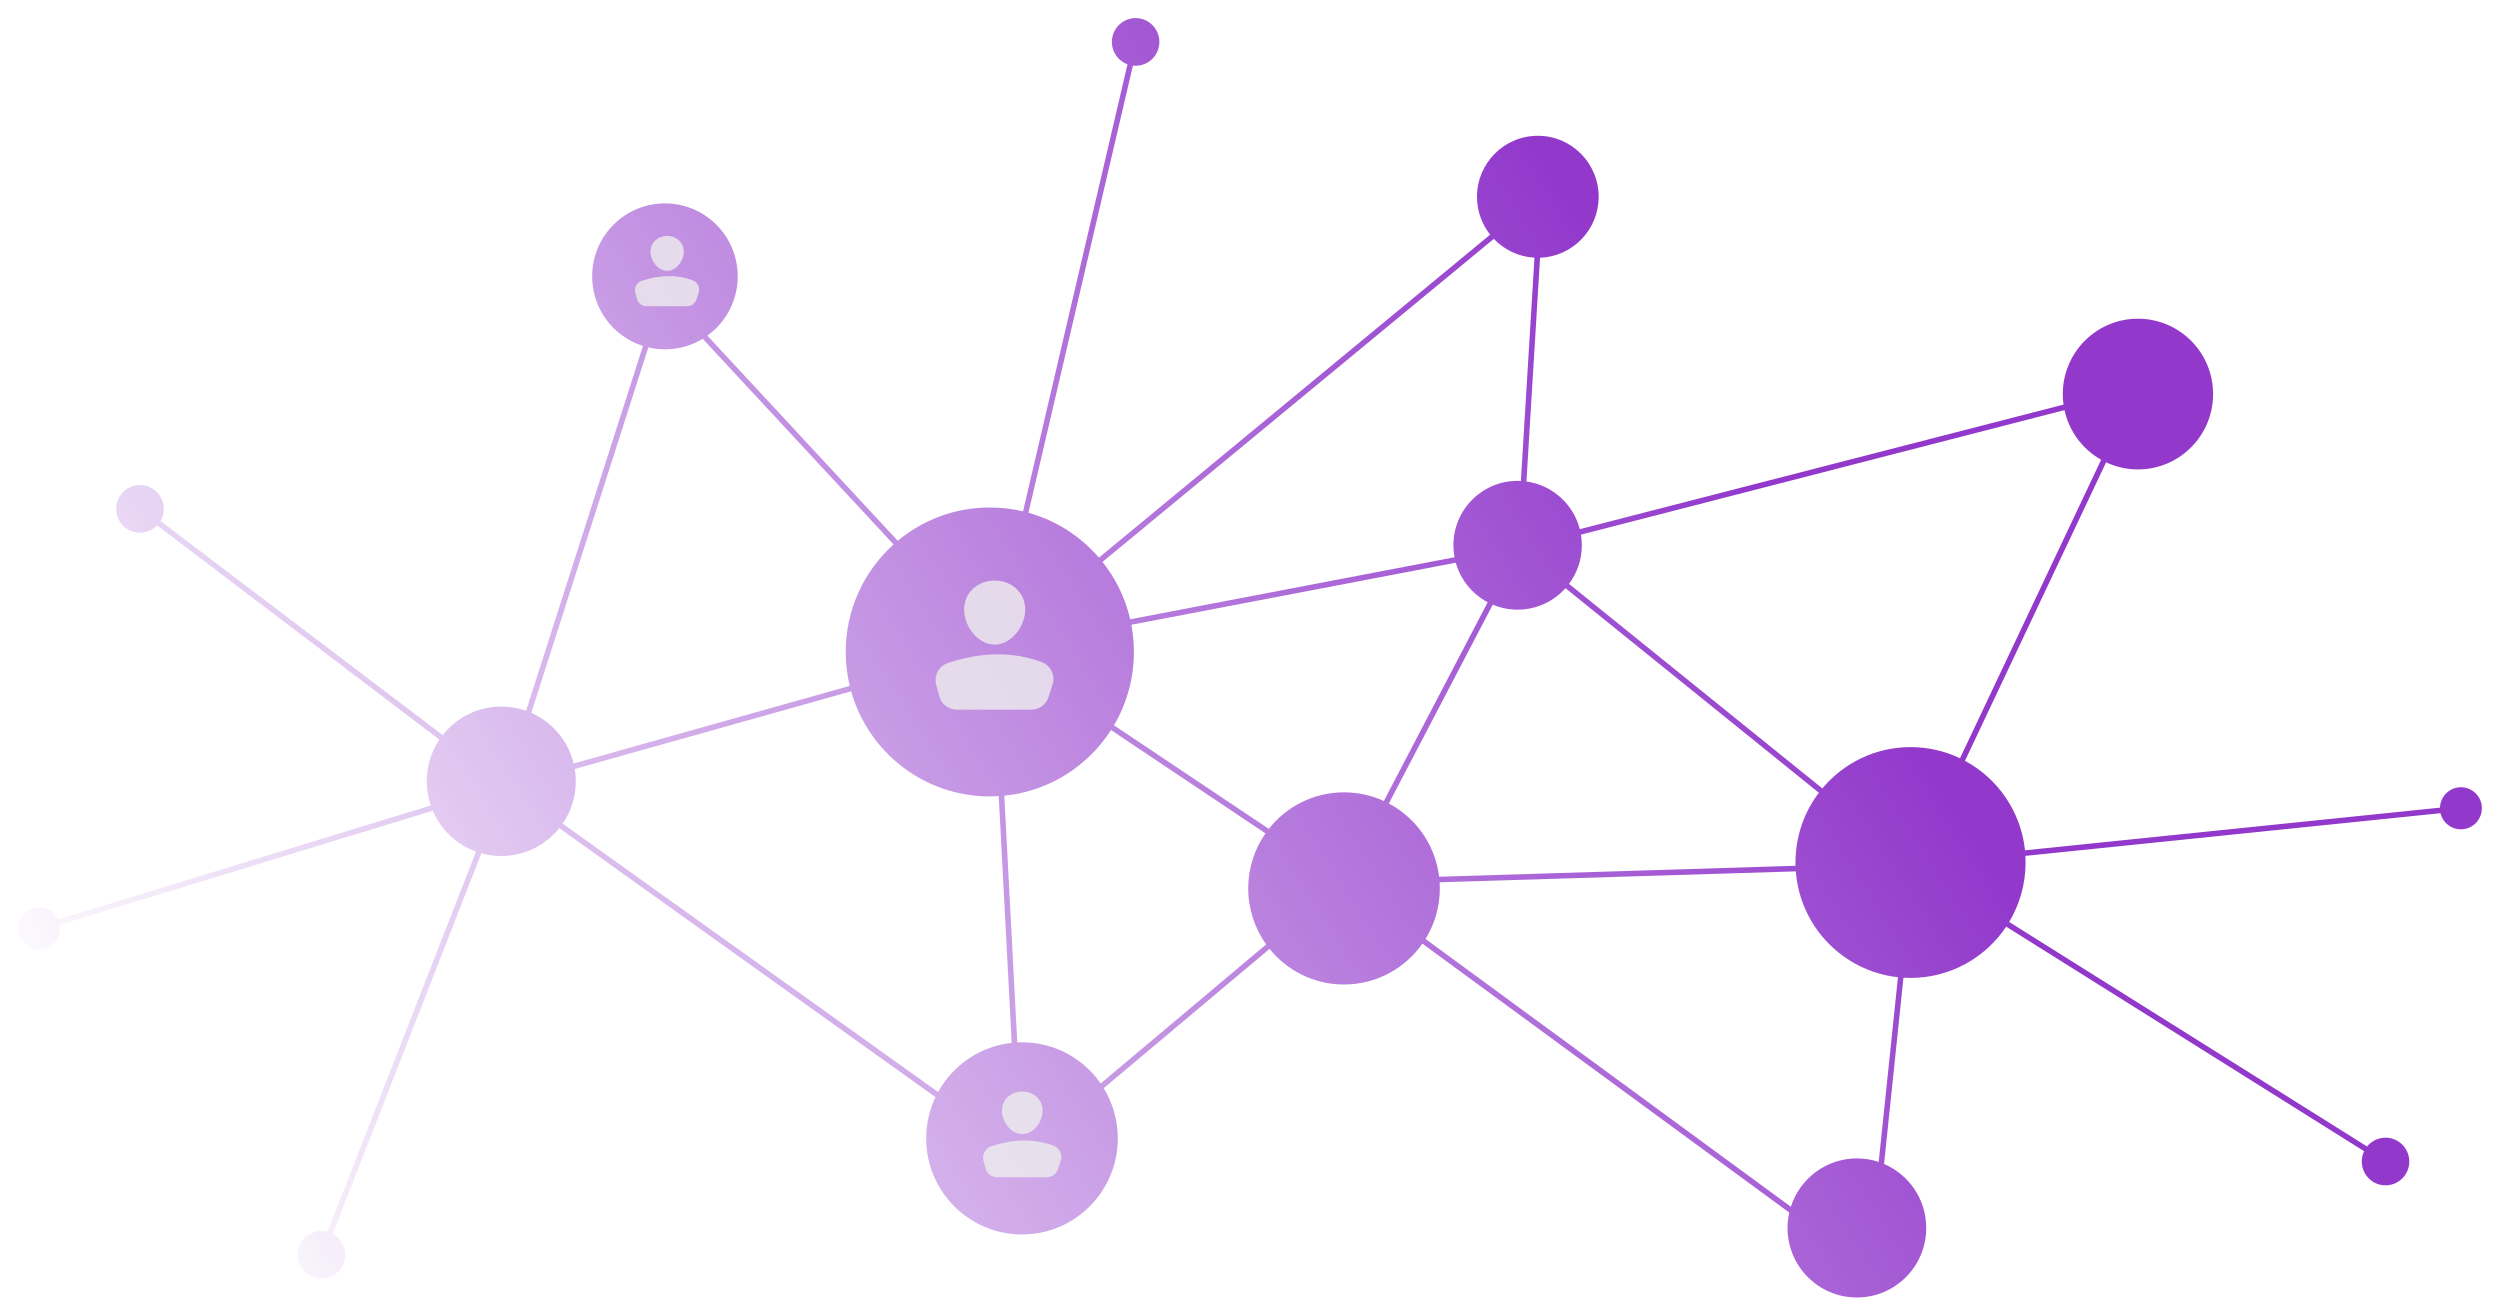<svg width="553" height="291" viewBox="0 0 553 291" fill="none" xmlns="http://www.w3.org/2000/svg">
<g opacity="0.8" clip-path="url(#clip0_606_1939)" filter="url(#filter0_f_606_1939)">
<path d="M65.918 276.395C65.935 276.351 66.022 276.129 66.221 275.623C67.035 273.543 65.972 276.259 65.918 276.395Z" fill="url(#paint0_linear_606_1939)"/>
<path d="M548.974 178.317C548.713 175.761 546.433 173.902 543.884 174.164C541.544 174.405 539.793 176.353 539.726 178.649L447.933 188.087C447.033 179.507 441.895 172.193 434.654 168.29L465.87 102.269C468.009 103.273 470.396 103.839 472.912 103.839C482.093 103.839 489.537 96.374 489.537 87.168C489.537 77.961 482.093 70.496 472.912 70.496C463.731 70.496 456.286 77.961 456.286 87.168C456.286 87.958 456.344 88.735 456.45 89.496L349.452 117.054C348.034 111.524 343.386 107.299 337.646 106.505L340.661 57.009C347.863 56.747 353.624 50.815 353.624 43.529C353.624 36.076 347.599 30.035 340.167 30.035C332.734 30.035 326.709 36.076 326.709 43.529C326.709 46.695 327.799 49.603 329.619 51.905L243.08 123.35C239.03 118.643 233.633 115.134 227.49 113.423L250.601 14.51C253.214 14.813 255.705 13.107 256.317 10.477C256.979 7.648 255.221 4.805 252.4 4.142C249.578 3.478 246.743 5.241 246.082 8.07C245.469 10.693 246.935 13.325 249.4 14.224L226.295 113.115C223.934 112.556 221.473 112.259 218.941 112.259C211.202 112.259 204.11 115.025 198.589 119.624L156.469 74.246C160.535 71.315 163.183 66.536 163.183 61.133C163.183 52.216 155.974 44.988 147.082 44.988C138.19 44.988 130.982 52.216 130.982 61.133C130.982 68.349 135.704 74.46 142.221 76.526L116.371 157.233C114.652 156.625 112.807 156.289 110.88 156.289C105.624 156.289 100.945 158.759 97.927 162.604L35.495 115.232C36.828 112.959 36.284 109.986 34.138 108.358C31.825 106.605 28.523 107.064 26.772 109.381C25.024 111.698 25.482 115.011 27.792 116.765C29.936 118.39 32.931 118.112 34.748 116.215L97.197 163.598C95.43 166.233 94.396 169.403 94.396 172.816C94.396 174.692 94.713 176.492 95.286 178.173L12.843 203.385C11.888 201.305 9.527 200.199 7.281 200.885C4.83 201.634 3.449 204.236 4.199 206.694C4.946 209.152 7.54 210.537 9.992 209.788C12.247 209.097 13.592 206.84 13.209 204.568L95.728 179.333C97.523 183.525 100.996 186.821 105.3 188.374L72.456 272.456C69.91 271.776 67.199 273.109 66.214 275.626C65.155 278.332 66.492 281.397 69.188 282.457C71.887 283.519 74.944 282.179 76.001 279.475C76.982 276.968 75.909 274.158 73.601 272.912L106.477 188.748C107.879 189.135 109.352 189.348 110.876 189.348C116.065 189.348 120.691 186.941 123.711 183.185L206.926 242.678C205.611 245.444 204.873 248.542 204.873 251.812C204.873 263.548 214.362 273.063 226.066 273.063C237.77 273.063 247.259 263.548 247.259 251.812C247.259 247.742 246.116 243.941 244.139 240.709L280.822 209.894C284.707 214.699 290.641 217.772 297.29 217.772C304.459 217.772 310.798 214.201 314.633 208.735L395.79 268.221C395.543 269.316 395.408 270.454 395.408 271.625C395.408 280.12 402.275 287.005 410.746 287.005C419.217 287.005 426.083 280.12 426.083 271.625C426.083 265.269 422.24 259.817 416.754 257.473L421.046 216.267C421.562 216.299 422.085 216.316 422.607 216.316C431.43 216.316 439.203 211.814 443.77 204.98L522.946 254.65C521.803 257.034 522.608 259.959 524.895 261.396C523.669 260.629 524.282 261.011 524.895 261.396C525.51 261.784 526.123 262.166 524.895 261.396C527.353 262.936 530.603 262.185 532.138 259.722C533.676 257.257 532.927 253.999 530.469 252.457C528.198 251.031 525.247 251.566 523.6 253.602L444.425 203.932C446.73 200.092 448.058 195.593 448.058 190.786C448.058 190.294 448.042 189.805 448.014 189.321L539.835 179.88C540.367 182.113 542.476 183.662 544.816 183.421C547.365 183.159 549.219 180.872 548.958 178.317H548.974ZM410.753 256.241C403.912 256.241 398.119 260.733 396.144 266.936L315.322 207.696C317.329 204.447 318.49 200.619 318.49 196.516C318.49 196.062 318.474 195.612 318.446 195.164L397.235 192.746C398.163 204.999 407.721 214.834 419.828 216.158L415.57 257.018C414.055 256.517 412.439 256.241 410.755 256.241H410.753ZM147.087 77.275C150.142 77.275 153 76.421 155.433 74.94L197.657 120.431C191.161 126.282 187.072 134.769 187.072 144.214C187.072 146.8 187.38 149.314 187.958 151.721L126.891 168.883C125.667 163.858 122.155 159.735 117.52 157.687L143.412 76.848C144.592 77.124 145.82 77.275 147.082 77.275H147.087ZM339.427 57L336.415 106.385C336.177 106.373 335.937 106.366 335.694 106.366C327.849 106.366 321.49 112.744 321.49 120.609C321.49 121.516 321.578 122.402 321.74 123.262L249.997 136.986C248.91 132.272 246.782 127.958 243.871 124.299L330.433 52.835C332.724 55.245 335.893 56.805 339.427 56.998V57ZM464.771 101.701L433.553 167.729C430.239 166.145 426.532 165.259 422.617 165.259C414.781 165.259 407.774 168.809 403.105 174.393L347.065 129.153C348.846 126.773 349.9 123.817 349.9 120.614C349.9 119.814 349.831 119.03 349.706 118.267L456.67 90.716C457.69 95.432 460.701 99.403 464.774 101.701H464.771ZM250.247 138.201L322.019 124.471C323.083 128.264 325.671 131.418 329.082 133.22L306.104 177.183C303.421 175.952 300.44 175.265 297.297 175.265C290.554 175.265 284.545 178.424 280.665 183.347L246.41 160.431C249.208 155.677 250.816 150.132 250.816 144.212C250.816 142.155 250.619 140.147 250.249 138.199L250.247 138.201ZM307.212 177.733L330.199 133.751C331.89 134.463 333.744 134.857 335.694 134.857C339.901 134.857 343.679 133.021 346.281 130.108L402.335 175.36C399.088 179.646 397.161 184.989 397.161 190.786C397.161 191.03 397.166 191.271 397.173 191.512L318.335 193.933C317.484 186.895 313.201 180.919 307.214 177.735L307.212 177.733ZM127.141 170.101L188.27 152.92C192.052 166.337 204.352 176.172 218.943 176.172C219.607 176.172 220.266 176.149 220.92 176.109L223.788 230.682C216.762 231.438 210.765 235.635 207.507 241.56L124.46 182.187C126.292 179.523 127.367 176.297 127.367 172.816C127.367 171.891 127.289 170.987 127.143 170.103L127.141 170.101ZM226.075 230.556C225.721 230.556 225.37 230.566 225.018 230.582L222.151 176.01C232.062 175.017 240.635 169.47 245.76 161.486L279.925 184.342C277.517 187.79 276.102 191.987 276.102 196.516C276.102 201.045 277.575 205.419 280.077 208.907L243.464 239.663C239.634 234.158 233.274 230.556 226.073 230.556H226.075Z" fill="url(#paint1_linear_606_1939)"/>
<g opacity="0.8">
<path d="M151.255 55.668C151.255 57.703 149.608 59.901 147.577 59.901C145.546 59.901 143.9 57.704 143.9 55.668C143.9 53.632 145.546 52.189 147.577 52.189C149.608 52.189 151.255 53.632 151.255 55.668Z" fill="#EAEAE8"/>
<path d="M143.012 67.735H151.992C152.937 67.735 153.774 67.123 154.063 66.222L154.546 64.71C154.9 63.602 154.325 62.403 153.235 62.003C149.58 60.665 145.801 60.836 141.93 62.127C140.845 62.489 140.243 63.65 140.542 64.755L140.914 66.13C141.17 67.079 142.03 67.737 143.012 67.737V67.735Z" fill="#EAEAE8"/>
</g>
<g opacity="0.8">
<path d="M230.616 245.686C230.616 248.169 228.606 250.852 226.127 250.852C223.649 250.852 221.639 248.171 221.639 245.686C221.639 243.201 223.649 241.44 226.127 241.44C228.606 241.44 230.616 243.201 230.616 245.686Z" fill="#EAEAE8"/>
<path d="M220.559 260.413H231.518C232.672 260.413 233.694 259.666 234.045 258.566L234.635 256.721C235.067 255.369 234.366 253.906 233.035 253.417C228.574 251.784 223.963 251.993 219.238 253.568C217.915 254.01 217.18 255.427 217.544 256.776L217.998 258.454C218.311 259.612 219.361 260.415 220.559 260.415V260.413Z" fill="#EAEAE8"/>
</g>
<g opacity="0.8">
<path d="M226.776 134.806C226.776 138.544 223.751 142.581 220.02 142.581C216.289 142.581 213.264 138.546 213.264 134.806C213.264 131.066 216.289 128.415 220.02 128.415C223.751 128.415 226.776 131.066 226.776 134.806Z" fill="#EAEAE8"/>
<path d="M211.635 156.973H228.13C229.867 156.973 231.404 155.848 231.934 154.193L232.822 151.415C233.472 149.381 232.416 147.178 230.413 146.443C223.699 143.985 216.758 144.299 209.646 146.67C207.654 147.335 206.548 149.468 207.097 151.499L207.78 154.024C208.251 155.767 209.831 156.976 211.635 156.976V156.973Z" fill="#EAEAE8"/>
</g>
<path d="M256.322 10.477C255.661 13.306 256.984 7.648 256.322 10.477V10.477Z" fill="url(#paint2_linear_606_1939)"/>
<path d="M34.141 108.356C31.828 106.603 36.451 110.109 34.141 108.356V108.356Z" fill="url(#paint3_linear_606_1939)"/>
</g>
<defs>
<filter id="filter0_f_606_1939" x="0" y="0" width="553" height="291" filterUnits="userSpaceOnUse" color-interpolation-filters="sRGB">
<feFlood flood-opacity="0" result="BackgroundImageFix"/>
<feBlend mode="normal" in="SourceGraphic" in2="BackgroundImageFix" result="shape"/>
<feGaussianBlur stdDeviation="2" result="effect1_foregroundBlur_606_1939"/>
</filter>
<linearGradient id="paint0_linear_606_1939" x1="66.223" y1="274.842" x2="66.223" y2="276.395" gradientUnits="userSpaceOnUse">
<stop stop-color="#7708BF"/>
<stop offset="1" stop-color="#7708BF" stop-opacity="0"/>
</linearGradient>
<linearGradient id="paint1_linear_606_1939" x1="330.739" y1="19.771" x2="3.709" y2="227.399" gradientUnits="userSpaceOnUse">
<stop stop-color="#7708BF"/>
<stop offset="1" stop-color="#7708BF" stop-opacity="0"/>
</linearGradient>
<linearGradient id="paint2_linear_606_1939" x1="256.322" y1="9.66" x2="256.322" y2="11.294" gradientUnits="userSpaceOnUse">
<stop stop-color="#7708BF"/>
<stop offset="1" stop-color="#7708BF" stop-opacity="0"/>
</linearGradient>
<linearGradient id="paint3_linear_606_1939" x1="34.14" y1="107.85" x2="34.14" y2="108.862" gradientUnits="userSpaceOnUse">
<stop stop-color="#7708BF"/>
<stop offset="1" stop-color="#7708BF" stop-opacity="0"/>
</linearGradient>
<clipPath id="clip0_606_1939">
<rect width="545" height="283" fill="white" transform="translate(4 4)"/>
</clipPath>
</defs>
</svg>
